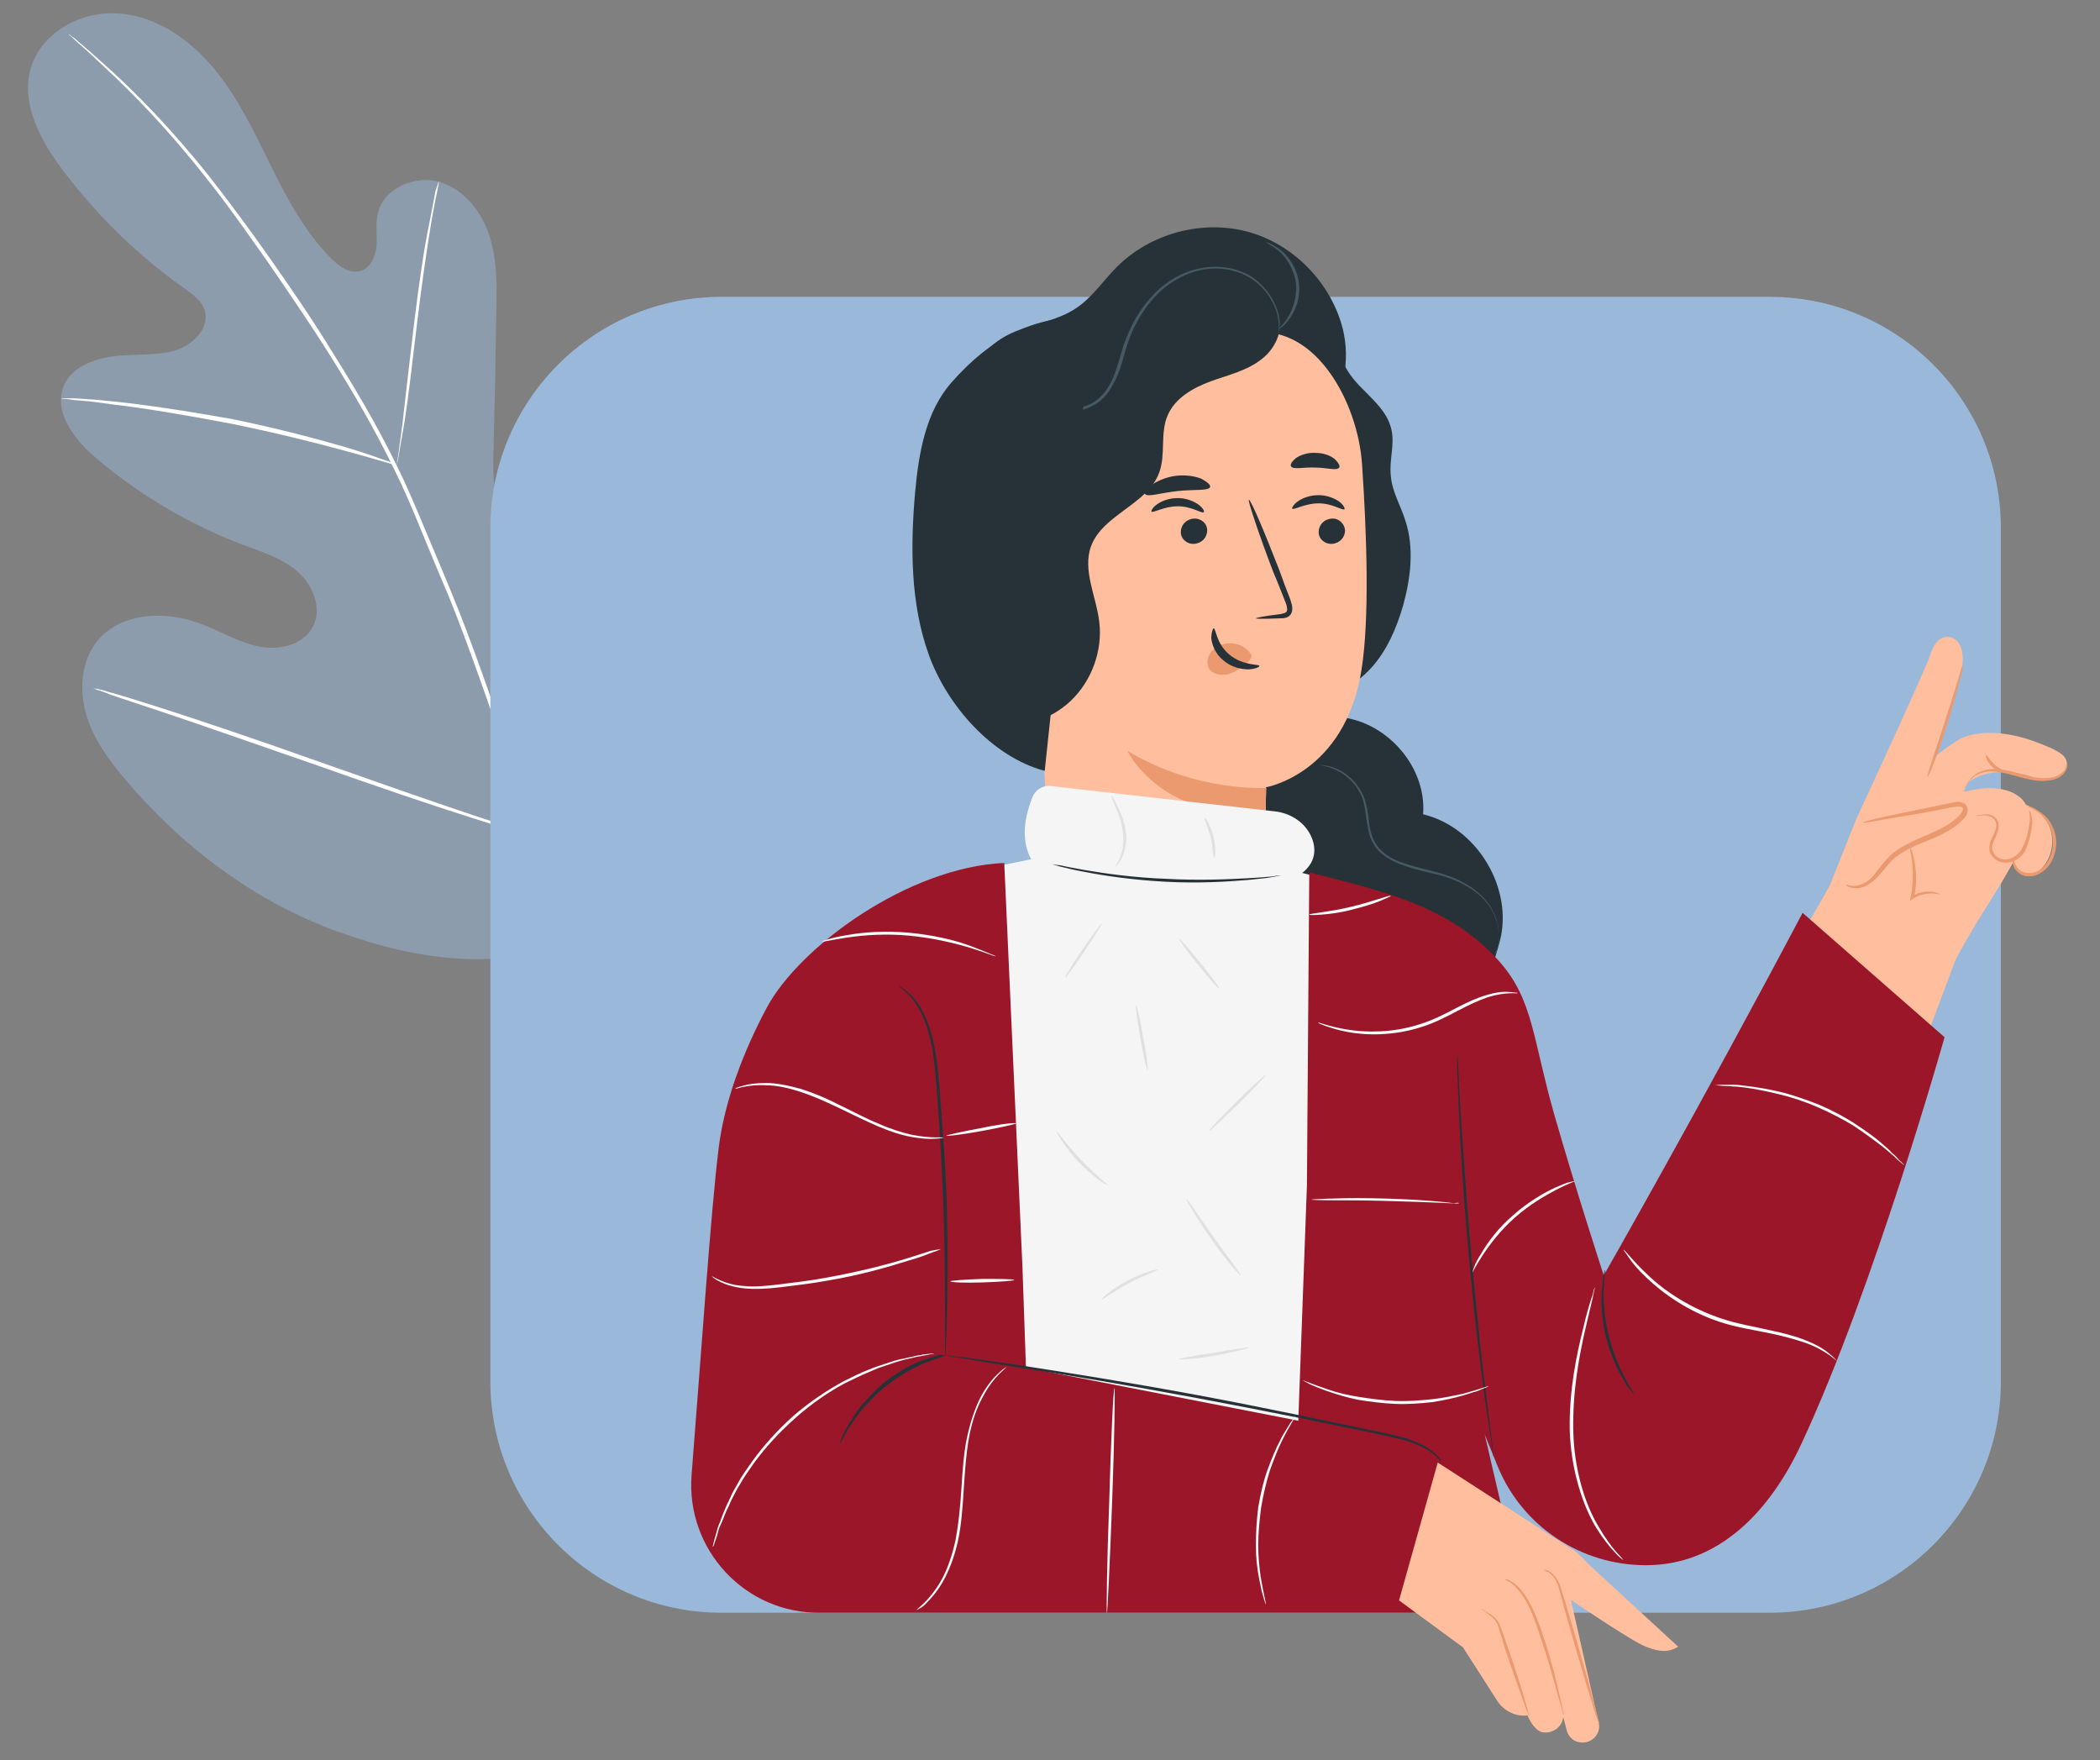 <?xml version="1.0" encoding="utf-8"?>
<!-- Generator: Adobe Illustrator 24.1.2, SVG Export Plug-In . SVG Version: 6.00 Build 0)  -->
<svg version="1.1" id="Calque_1" xmlns="http://www.w3.org/2000/svg" xmlns:xlink="http://www.w3.org/1999/xlink" x="0px" y="0px"
	 viewBox="0 0 358 300" style="enable-background:new 0 0 358 300;" xml:space="preserve">
<rect x="0" y="0" width="358" height="300" fill="#808080" stroke="none"/>
<style type="text/css">
	.st0{opacity:0.5;}
	.st1{fill:#9AB8D9;}
	.st2{fill:#FFFFFF;}
	.st3{fill:#E0E0E0;}
	.st4{fill:#263238;}
	.st5{fill:#FFBE9D;}
	.st6{fill:#EB996E;}
	.st7{fill:#455A64;}
	.st8{fill:#F5F5F5;}
	.st9{fill:none;stroke:#4E585D;stroke-miterlimit:10;}
	.st10{fill:#9B1629;}
	.st11{fill:#FAFAFA;}
</style>
<g>
	<g class="st0">
		<g>
			<g>
				<g>
					<g>
						<g>
							<g>
								<g>
									<g>
										<path class="st1" d="M99.1,160.5c23.3-15.6,29-45,28.5-71.6c-0.1-4.4,0.5-9.1-1.6-13c-2.1-3.9-7-6.7-11.1-4.8
											c-3.4,1.5-4.9,5.3-6.8,8.4c-2.5,4.2-6.3,7.6-10.7,9.8c-2.9,1.4-6.4,2.3-9.2,0.7c-3.8-2.2-4.2-7.5-4.1-11.9
											c0.2-8.2,0.4-16.4,0.5-24.6c0.1-4.4,0.2-8.9-1.1-13.1c-1.3-4.2-4.3-8.1-8.6-9.4c-4.2-1.2-9.5,1.1-10.5,5.4
											c-0.4,1.8-0.1,3.7-0.2,5.5c-0.2,1.8-1,3.8-2.8,4.3c-1.8,0.5-3.6-0.8-4.9-2.1c-4.5-4.5-7.6-10.3-10.4-16
											c-2.8-5.7-5.6-11.6-9.7-16.5c-4.1-4.9-9.8-8.9-16.2-9.3c-6.4-0.5-13.3,3.3-15,9.5C3.5,17.9,7.1,24.3,11,29.4
											c5.8,7.6,12.7,14.3,20.5,19.8c1.4,1,2.9,2.1,3.4,3.7c0.9,3-1.9,5.8-4.9,6.8c-3.3,1-7,0.6-10.4,1c-3.5,0.4-7.3,1.8-8.7,5
											C9,70.2,12.7,75,16.4,78.1c7.4,6.3,15.9,11.3,25.1,14.8c3.3,1.2,6.7,2.3,9.3,4.6c2.6,2.3,4.2,6.3,2.5,9.4
											c-1.7,3.1-5.8,4-9.2,3.3c-3.4-0.7-6.5-2.6-9.7-3.8c-6.1-2.4-14-2.1-18,3.1c-2.6,3.4-2.9,8.2-1.7,12.3
											c1.2,4.1,3.8,7.7,6.6,11c9.7,11.5,22.1,20.9,36.3,26C71.7,163.9,84.8,165.4,99.1,160.5"/>
									</g>
								</g>
							</g>
						</g>
					</g>
				</g>
			</g>
		</g>
	</g>
	<g>
		<g>
			<g>
				<g>
					<g>
						<g>
							<g>
								<g>
									<g>
										<g>
											<path class="st2" d="M97.2,161.1c-3.8-13.5-14-45.1-20.2-60c-1.5-3.7-3.1-7.4-4.6-11c-1.5-3.6-3-7.2-4.7-10.6
												c-3.3-6.8-7.1-13.2-10.8-19.1C53.3,54.5,49.5,49,46,44c-3.6-5.1-7-9.7-10.3-13.9c-6.6-8.3-12.6-14.3-17-18.3
												c-2.2-2-3.9-3.5-5.1-4.5c-0.6-0.5-1-0.9-1.4-1.1c-0.3-0.3-0.5-0.4-0.5-0.4s0.1,0.2,0.4,0.4c0.3,0.3,0.8,0.7,1.3,1.2
												c1.2,1,2.9,2.6,5,4.6c4.3,4,10.3,10.1,16.8,18.4c3.3,4.1,6.6,8.8,10.2,13.9c3.5,5.1,7.3,10.6,11,16.5
												c3.7,5.9,7.4,12.2,10.7,19c1.7,3.4,3.2,6.9,4.7,10.6c1.5,3.6,3,7.3,4.6,11c6.1,14.9,16.4,46.5,20.2,59.9"/>
										</g>
									</g>
								</g>
							</g>
						</g>
					</g>
				</g>
			</g>
		</g>
	</g>
	<g>
		<g>
			<g>
				<g>
					<g>
						<g>
							<g>
								<g>
									<g>
										<g>
											<path class="st2" d="M67.6,79.4c0,0,0.2-0.7,0.4-1.9c0.2-1.2,0.5-3,0.9-5.2c0.7-4.4,1.4-10.5,2.2-17.2
												c0.8-6.7,1.7-12.8,2.4-17.1c0.4-2.2,0.7-3.9,1-5.2c0.2-1.2,0.4-1.9,0.3-1.9c0,0-0.2,0.6-0.6,1.8C74,34,73.6,35.8,73.2,38
												c-0.9,4.3-1.8,10.4-2.6,17.1c-0.8,6.7-1.5,12.7-2,17.2c-0.3,2.1-0.5,3.9-0.7,5.2C67.7,78.7,67.6,79.4,67.6,79.4z"/>
										</g>
									</g>
								</g>
							</g>
						</g>
					</g>
				</g>
			</g>
		</g>
	</g>
	<g>
		<g>
			<g>
				<g>
					<g>
						<g>
							<g>
								<g>
									<g>
										<g>
											<path class="st2" d="M10.4,67.9c0,0,0.2,0.1,0.6,0.1c0.5,0,1,0.1,1.7,0.2c1.5,0.1,3.6,0.3,6.2,0.7
												c5.3,0.6,12.5,1.8,20.4,3.3c7.9,1.6,15,3.4,20.1,4.8c2.6,0.7,4.6,1.3,6,1.7c0.6,0.2,1.2,0.3,1.6,0.5
												c0.4,0.1,0.6,0.1,0.6,0.1c0,0-0.2-0.1-0.5-0.3c-0.4-0.2-1-0.4-1.6-0.6c-1.4-0.5-3.4-1.2-6-2c-5.1-1.5-12.2-3.4-20.1-5
												C31.5,70,24.2,68.9,19,68.4c-2.6-0.3-4.8-0.4-6.3-0.5c-0.7,0-1.2,0-1.7,0C10.6,67.9,10.4,67.9,10.4,67.9z"/>
										</g>
									</g>
								</g>
							</g>
						</g>
					</g>
				</g>
			</g>
		</g>
	</g>
	<g>
		<g>
			<g>
				<g>
					<g>
						<g>
							<g>
								<g>
									<g>
										<g>
											<path class="st3" d="M91.7,142.7c0,0,0.2-0.2,0.4-0.7c0.3-0.5,0.6-1.2,1-2c0.9-1.8,2.1-4.4,3.5-7.6
												c2.9-6.5,6.5-15.5,10.5-25.5c3.9-10,7.5-19.1,10.3-25.6c1.4-3.2,2.5-5.8,3.3-7.7c0.4-0.9,0.7-1.5,0.9-2.1
												c0.2-0.5,0.3-0.7,0.3-0.7c0,0-0.2,0.2-0.4,0.7c-0.3,0.5-0.6,1.2-1,2c-0.9,1.8-2,4.4-3.5,7.6c-2.9,6.5-6.5,15.5-10.5,25.5
												c-3.9,10-7.5,19.1-10.3,25.6c-1.4,3.2-2.5,5.8-3.3,7.7c-0.4,0.9-0.7,1.5-0.9,2.1C91.8,142.5,91.7,142.7,91.7,142.7z"/>
										</g>
									</g>
								</g>
							</g>
						</g>
					</g>
				</g>
			</g>
		</g>
	</g>
	<g>
		<g>
			<g>
				<g>
					<g>
						<g>
							<g>
								<g>
									<g>
										<g>
											<path class="st2" d="M15.8,117.3c0,0,0.3,0.1,0.8,0.3c0.6,0.2,1.3,0.4,2.2,0.8c2,0.7,4.8,1.6,8.1,2.7
												c6.9,2.3,16.3,5.6,26.7,9.2c10.4,3.7,19.9,6.9,26.8,9.1c3.5,1.1,6.3,2,8.2,2.5c0.9,0.3,1.7,0.5,2.2,0.6
												c0.5,0.1,0.8,0.2,0.8,0.2c0,0-0.3-0.1-0.8-0.3c-0.6-0.2-1.3-0.4-2.2-0.8c-2-0.7-4.8-1.6-8.1-2.7
												c-6.9-2.3-16.3-5.6-26.8-9.3c-10.4-3.7-19.9-6.9-26.8-9.1c-3.5-1.1-6.3-2-8.2-2.5c-0.9-0.3-1.7-0.5-2.2-0.6
												C16,117.4,15.8,117.3,15.8,117.3z"/>
										</g>
									</g>
								</g>
							</g>
						</g>
					</g>
				</g>
			</g>
		</g>
	</g>
</g>
<g>
	<g>
		<path class="st1" d="M301.7,50.6H123c-21.7,0-39.4,17.6-39.4,39.4v145.5c0,21.7,17.6,39.4,39.4,39.4h178.7
			c21.7,0,39.4-17.6,39.4-39.4V90C341.1,68.2,323.4,50.6,301.7,50.6z"/>
	</g>
</g>
<g>
	<g>
		<g>
			<g>
				<path class="st4" d="M228.7,57.3c-1.1,2.9,0.8,6.1,3,8.4c2.2,2.3,4.8,4.4,5.5,7.5c0.6,2.6-0.4,5.2-0.1,7.9
					c0.2,2.7,1.7,5.1,2.5,7.7c1.5,4.6,0.9,9.7-0.4,14.4c-1.1,3.8-2.7,7.6-5.4,10.6c-2.7,3-6.5,5.1-10.5,5c-1.1,0-2.4-0.3-3.1-1.1
					c-0.6-0.7-0.8-1.8-0.9-2.7c-2.3-20.1-2.3-40.5,0-60.6"/>
			</g>
		</g>
		<g>
			<g>
				<path class="st4" d="M226.6,122.2c8.7-0.4,16.7,7.9,16,16.6c8.8,2.1,15,11.8,13.3,20.7c-0.6,2.9-1.9,5.7-2.1,8.7
					c-0.2,3.3,1,6.4,1.6,9.6c1.1,5.8,0.5,11.9-1.7,17.4c-1.4,3.3-3.9,6.7-7.5,6.8c-2.4,0.1-4.7-1.5-6-3.5c-1.4-2-2-4.4-2.4-6.8
					c-1.6-7.8-2-15.8-4.2-23.5c-2.1-7.7-6.3-15.2-13.2-19.1c-3.8-2.2-8.4-3.2-11.5-6.4c-3.2-3.3-3.9-8.6-2.3-12.9
					c1.7-4.3,5.5-7.6,9.8-9.2"/>
			</g>
		</g>
		<g>
			<g>
				<g>
					<g>
						<path class="st4" d="M166.3,64.5c-0.1-3.7,3.3-6.6,6.8-8c3.5-1.4,7.3-1.9,10.4-4c2.7-1.8,4.6-4.7,6.9-7
							c5.7-5.7,14.5-8.1,22.3-6c7.8,2.1,14.2,8.7,16.2,16.5c1.3,5.3,0.4,11.6-3.8,15.1c-4.8,4.1-12,3.2-18.2,1.9
							c-6.2-1.3-13.2-2.5-18.4,1.1c-3.1,2.2-4.9,5.8-6.8,9.1c-1.9,3.3-4.3,6.7-7.9,7.9c-3.6,1.2-8.5-0.9-8.7-4.7"/>
					</g>
				</g>
			</g>
			<g>
				<g>
					<g>
						<g>
							<g>
								<g>
									<g>
										<g>
											<g>
												<g>
													<g>
														<g>
															<g>
																<g>
																	<g>
																		<g>
																			<path class="st5" d="M181,65.2c-3.2,0.3-5.6,3.1-5.6,6.3l0,0l3.7,84c0.2,9.9,14.7,15.5,25.3,15.2l0,0
																				c10.7-0.2,11.1-5.5,11.2-14.9c0.2-15.8,0.2-21.7,0.2-21.6c0,0,13.5-2.3,16.3-20c1.4-8.8,0.9-23.2,0.1-35
																				c-0.7-10.6-7.8-23.6-18.3-22.5L181,65.2z"/>
																		</g>
																	</g>
																</g>
															</g>
														</g>
													</g>
												</g>
											</g>
										</g>
										<g>
											<g>
												<g>
													<g>
														<g>
															<g>
																<g>
																	<g>
																		<g>
																			<g>
																				<path class="st4" d="M229.3,90.4c0,1.2-0.9,2.2-2.2,2.3c-1.2,0.1-2.3-0.8-2.3-2c0-1.2,0.9-2.2,2.2-2.3
																					C228.2,88.3,229.2,89.2,229.3,90.4z"/>
																			</g>
																		</g>
																	</g>
																</g>
															</g>
														</g>
													</g>
												</g>
											</g>
											<g>
												<g>
													<g>
														<g>
															<g>
																<g>
																	<g>
																		<g>
																			<g>
																				<g>
																					<path class="st4" d="M229.2,86.8c-0.3,0.3-2-1-4.4-1c-2.4,0-4.2,1.2-4.5,0.9c-0.1-0.1,0.2-0.7,0.9-1.2
																						c0.8-0.6,2.1-1.1,3.6-1.1c1.5,0,2.8,0.6,3.5,1.1C229.1,86.1,229.3,86.7,229.2,86.8z"/>
																				</g>
																			</g>
																		</g>
																	</g>
																</g>
															</g>
														</g>
													</g>
												</g>
											</g>
										</g>
										<g>
											<g>
												<g>
													<g>
														<g>
															<g>
																<g>
																	<g>
																		<g>
																			<g>
																				<path class="st4" d="M205.8,90.4c0,1.2-0.9,2.2-2.2,2.3c-1.2,0.1-2.3-0.8-2.3-2c0-1.2,0.9-2.2,2.2-2.3
																					C204.7,88.3,205.8,89.2,205.8,90.4z"/>
																			</g>
																		</g>
																	</g>
																</g>
															</g>
														</g>
													</g>
												</g>
											</g>
											<g>
												<g>
													<g>
														<g>
															<g>
																<g>
																	<g>
																		<g>
																			<g>
																				<g>
																					<path class="st4" d="M205.2,87.3c-0.3,0.3-2-1-4.4-1c-2.4,0-4.2,1.2-4.5,0.9c-0.1-0.1,0.2-0.7,0.9-1.2
																						c0.8-0.6,2.1-1.1,3.6-1.1c1.5,0,2.8,0.6,3.5,1.1C205.1,86.6,205.4,87.2,205.2,87.3z"/>
																				</g>
																			</g>
																		</g>
																	</g>
																</g>
															</g>
														</g>
													</g>
												</g>
											</g>
										</g>
										<g>
											<g>
												<g>
													<g>
														<g>
															<g>
																<g>
																	<g>
																		<g>
																			<g>
																				<path class="st4" d="M214.1,105.4c0-0.1,1.5-0.4,4-0.7c0.6-0.1,1.2-0.2,1.3-0.6c0.1-0.5-0.1-1.1-0.4-1.8
																					c-0.6-1.5-1.2-3.1-1.9-4.7c-2.6-6.8-4.4-12.3-4.2-12.4c0.3-0.1,2.6,5.3,5.2,12c0.6,1.7,1.2,3.3,1.8,4.8
																					c0.2,0.7,0.6,1.5,0.3,2.4c-0.2,0.5-0.6,0.8-1,0.9c-0.4,0.1-0.7,0.1-1.1,0.1
																					C215.7,105.5,214.1,105.5,214.1,105.4z"/>
																			</g>
																		</g>
																	</g>
																</g>
															</g>
														</g>
													</g>
												</g>
											</g>
										</g>
										<g>
											<g>
												<g>
													<g>
														<g>
															<g>
																<g>
																	<g>
																		<g>
																			<path class="st6" d="M215.9,134.3c0,0-11.9,0.8-23.7-6.3c0,0,5.8,12.1,23.5,10.4L215.9,134.3z"/>
																		</g>
																	</g>
																</g>
															</g>
														</g>
													</g>
												</g>
											</g>
										</g>
										<g>
											<g>
												<g>
													<g>
														<g>
															<g>
																<g>
																	<g>
																		<g>
																			<path class="st6" d="M213.1,111.3c-0.9-1.2-2.4-1.8-3.9-1.6c-1.1,0.1-2.1,0.6-2.8,1.5c-0.6,0.9-0.8,2.1-0.2,2.9
																				c0.7,0.9,2,1.1,3.2,0.8c1.2-0.3,2.2-1.1,3.1-1.9c0.3-0.2,0.5-0.4,0.7-0.7c0.2-0.3,0.2-0.7,0-0.9"/>
																		</g>
																	</g>
																</g>
															</g>
														</g>
													</g>
												</g>
											</g>
										</g>
										<g>
											<g>
												<g>
													<g>
														<g>
															<g>
																<g>
																	<g>
																		<g>
																			<g>
																				<path class="st4" d="M206.9,107.1c0.4,0,0.4,2.6,2.7,4.5c2.3,1.9,5.1,1.6,5.1,1.9c0,0.2-0.6,0.5-1.8,0.6
																					c-1.2,0-2.9-0.3-4.3-1.5c-1.4-1.1-2-2.7-2.1-3.8C206.5,107.7,206.8,107.1,206.9,107.1z"/>
																			</g>
																		</g>
																	</g>
																</g>
															</g>
														</g>
													</g>
												</g>
											</g>
										</g>
									</g>
								</g>
							</g>
							<g>
								<g>
									<g>
										<g>
											<g>
												<g>
													<g>
														<g>
															<g>
																<path class="st4" d="M206.3,83c-0.2,0.7-2.7,0.4-5.5,0.7c-2.9,0.3-5.2,1.1-5.6,0.5c-0.2-0.3,0.2-0.9,1.2-1.6
																	c0.9-0.6,2.4-1.3,4.1-1.5c1.7-0.2,3.3,0.1,4.3,0.5C205.9,82.2,206.4,82.7,206.3,83z"/>
															</g>
														</g>
													</g>
												</g>
											</g>
										</g>
									</g>
								</g>
							</g>
							<g>
								<g>
									<g>
										<g>
											<g>
												<g>
													<g>
														<g>
															<g>
																<path class="st4" d="M228.3,79.7c-0.4,0.6-2.1,0-4.1,0c-2-0.1-3.7,0.4-4.1-0.2c-0.2-0.3,0.1-0.8,0.8-1.4
																	c0.7-0.5,2-1,3.4-0.9c1.4,0,2.6,0.5,3.3,1.1C228.2,78.9,228.5,79.5,228.3,79.7z"/>
															</g>
														</g>
													</g>
												</g>
											</g>
										</g>
									</g>
								</g>
							</g>
						</g>
					</g>
				</g>
			</g>
			<g>
				<g>
					<g>
						<path class="st4" d="M168.7,123.4c4.9,1,10.2-0.5,13.8-3.9c3.6-3.4,5.5-8.6,4.9-13.5c-0.5-4.3-2.9-8.8-1.4-12.9
							c2-5.4,9.6-7.1,11.6-12.5c1.2-3.2,0.1-6.8,1.5-9.9c1.3-2.9,4.3-4.6,7.3-5.7c3-1.1,6.2-1.8,8.7-3.8c2.5-1.9,4.1-5.6,2.4-8.3
							c-13.2,1.6-26.2,4.7-38.6,9.4c-2.9,1.1-5.9,2.4-7.6,4.9c-1.8,2.7-1.7,6.2-1.6,9.5C170.3,92.7,167.9,107.5,168.7,123.4"/>
					</g>
				</g>
			</g>
		</g>
		<g>
			<g>
				<g>
					<path class="st7" d="M164.4,118.4c0,0-0.1,0-0.3-0.1c-0.2-0.1-0.5-0.2-0.8-0.4c-0.7-0.4-1.6-1.2-2.2-2.6
						c-0.6-1.4-1-3.3-0.6-5.4c0.4-2.1,1.6-4.3,3.2-6.4c1.6-2.2,3.5-4.3,4.9-7.1c0.7-1.4,1.2-2.9,1.2-4.6c0-1.6-0.5-3.3-1-4.9
						c-0.6-1.7-1.1-3.4-1-5.3c0.1-1.9,0.6-3.8,1.6-5.5c1-1.7,2.4-3.2,4.1-4.2c1.7-1.1,3.8-1.5,5.8-1.7c2-0.2,4-0.3,5.8-1
						c1.8-0.6,3.2-2,4.1-3.7c0.9-1.6,1.4-3.5,1.9-5.2c0.5-1.8,1.2-3.5,2-5.1c1.6-3.1,3.9-5.8,6.6-7.5c2.7-1.7,5.7-2.4,8.4-2.2
						c2.7,0.2,5,1.2,6.6,2.7c1.6,1.5,2.5,3.1,3,4.5c0.5,1.4,0.5,2.6,0.4,3.4c-0.1,0.8-0.2,1.2-0.2,1.2c0,0,0.1-0.4,0.1-1.2
						c0-0.8,0-1.9-0.5-3.3c-0.5-1.4-1.4-3-3-4.4c-1.5-1.4-3.8-2.4-6.4-2.6c-2.6-0.2-5.5,0.5-8.1,2.2c-2.6,1.6-4.8,4.2-6.4,7.3
						c-0.8,1.5-1.4,3.2-1.9,5c-0.5,1.8-1,3.6-2,5.3c-0.5,0.9-1,1.7-1.8,2.4c-0.7,0.7-1.6,1.2-2.6,1.6c-1.9,0.7-4,0.8-6,1.1
						c-2,0.2-4,0.6-5.6,1.6c-1.7,1-3,2.4-4,4c-1,1.6-1.5,3.4-1.6,5.2c-0.1,1.8,0.4,3.5,1,5.2c0.5,1.7,1.1,3.4,1,5.1
						c0,1.7-0.6,3.3-1.2,4.7c-1.4,2.9-3.4,5-4.9,7.2c-1.6,2.1-2.8,4.2-3.2,6.3c-0.4,2-0.1,3.9,0.5,5.2c0.6,1.3,1.4,2.2,2.1,2.6
						C164,118.3,164.5,118.4,164.4,118.4z"/>
				</g>
			</g>
		</g>
		<g>
			<g>
				<g>
					<path class="st7" d="M215.8,41.3c0,0,0.3,0,0.7,0.2c0.4,0.2,1,0.5,1.7,1c1.3,1,2.8,2.9,3.2,5.5c0.4,2.6-0.5,4.9-1.5,6.2
						c-0.5,0.7-0.9,1.2-1.3,1.5c-0.4,0.3-0.6,0.4-0.6,0.4c-0.1-0.1,0.8-0.7,1.6-2.1c0.8-1.3,1.6-3.5,1.3-5.9
						c-0.4-2.4-1.7-4.3-2.9-5.3C216.8,41.8,215.8,41.4,215.8,41.3z"/>
				</g>
			</g>
		</g>
		<g>
			<g>
				<g>
					<path class="st7" d="M255,162.7c-0.1,0,0.3-0.6,0.5-1.9c0.2-1.2,0.1-3.1-0.9-5.1c-0.9-2-2.9-3.9-5.6-5.2
						c-1.3-0.6-2.8-1.2-4.3-1.5c-1.6-0.4-3.2-0.7-4.9-1.3c-1.6-0.5-3.3-1.3-4.5-2.4c-1.3-1.2-1.9-2.8-2.1-4.2
						c-0.3-1.5-0.4-2.9-0.7-4.2c-0.3-1.3-0.9-2.3-1.6-3.2c-1.4-1.7-3.1-2.5-4.3-2.9c-1.2-0.4-1.9-0.4-1.9-0.4c0,0,0.2,0,0.5,0
						c0.3,0,0.8,0.1,1.4,0.2c1.2,0.3,3,1.1,4.5,2.9c0.7,0.9,1.4,2,1.7,3.3c0.4,1.3,0.5,2.7,0.7,4.2c0.3,1.4,0.8,2.9,2,4
						c1.1,1.1,2.7,1.8,4.3,2.3c1.6,0.5,3.3,0.9,4.8,1.3c1.6,0.4,3.1,0.9,4.4,1.6c2.7,1.3,4.8,3.4,5.7,5.5c1,2.1,1,4,0.7,5.3
						c-0.1,0.6-0.3,1.1-0.5,1.4C255.1,162.6,255,162.7,255,162.7z"/>
				</g>
			</g>
		</g>
	</g>
	<g>
		<g>
			<path class="st4" d="M178.1,131.4c-9-2.4-16.7-11.2-19.8-19.9c-3.1-8.7-3.1-18.3-2.3-27.5c0.6-6.7,1.8-13.8,6.2-18.8
				c6.7-7.6,14-11.5,24.1-11.2"/>
		</g>
	</g>
</g>
<g>
	<g>
		<g>
			<path class="st8" d="M230.4,150.9l-8.4-2.1c2-1.6,2.5-3.6,1.7-5.8c-1-2.7-3.6-4.4-6.4-4.7l-38.1-4.3c-1.4-0.2-2.7,0.6-3.2,1.9
				c-1.7,4.3-1.7,7.8-0.2,10.6l-0.2,0l-7.3,1.5l-12.4,109.7l81.5-3.8L230.4,150.9z"/>
		</g>
	</g>
	<g>
		<g>
			<g>
				<g>
					<path class="st4" d="M218.4,149.2c0,0-0.5,0.1-1.5,0.3c-1,0.2-2.4,0.3-4.2,0.5c-3.6,0.3-8.5,0.6-14,0.3
						c-5.5-0.3-10.4-1-13.9-1.7c-1.8-0.3-3.2-0.7-4.1-0.9c-1-0.3-1.5-0.4-1.5-0.4c0,0,0.6,0.1,1.5,0.2c1,0.2,2.4,0.5,4.2,0.8
						c3.5,0.6,8.4,1.3,13.9,1.5c5.4,0.3,10.4,0.1,13.9-0.1c1.8-0.1,3.2-0.2,4.2-0.3C217.9,149.2,218.4,149.2,218.4,149.2z"/>
				</g>
			</g>
		</g>
		<g>
			<g>
				<g>
					<path class="st3" d="M181.6,166.6c-0.1-0.1,1.2-2.2,2.9-4.7c1.7-2.5,3.2-4.5,3.3-4.5c0.1,0.1-1.2,2.2-2.9,4.7
						C183.2,164.7,181.7,166.7,181.6,166.6z"/>
				</g>
			</g>
		</g>
		<g>
			<g>
				<g>
					<path class="st3" d="M207.8,168.5c-0.1,0.1-1.7-1.7-3.6-4.1c-1.9-2.3-3.3-4.3-3.2-4.4c0.1-0.1,1.7,1.7,3.6,4.1
						C206.5,166.4,208,168.4,207.8,168.5z"/>
				</g>
			</g>
		</g>
		<g>
			<g>
				<g>
					<path class="st3" d="M195.6,182.4c-0.1,0-0.7-2.4-1.2-5.5c-0.5-3-0.9-5.5-0.7-5.5c0.1,0,0.7,2.4,1.2,5.5
						C195.5,179.9,195.8,182.4,195.6,182.4z"/>
				</g>
			</g>
		</g>
		<g>
			<g>
				<g>
					<path class="st3" d="M215.7,183.3c0.1,0.1-2,2.3-4.6,4.9c-2.7,2.6-4.9,4.7-5,4.6c-0.1-0.1,2-2.3,4.6-4.9
						C213.4,185.2,215.6,183.2,215.7,183.3z"/>
				</g>
			</g>
		</g>
		<g>
			<g>
				<g>
					<path class="st3" d="M188.8,202c-0.1,0.1-2.5-1.4-5-4c-2.4-2.6-3.8-5.1-3.7-5.2c0.1-0.1,1.7,2.3,4.1,4.8
						C186.6,200.2,188.9,201.9,188.8,202z"/>
				</g>
			</g>
		</g>
		<g>
			<g>
				<g>
					<path class="st3" d="M197.4,216.4c0,0.2-2.3,0.9-4.9,2.3c-2.6,1.4-4.6,2.9-4.7,2.8c-0.1-0.1,1.7-1.8,4.4-3.2
						C195,216.8,197.4,216.3,197.4,216.4z"/>
				</g>
			</g>
		</g>
		<g>
			<g>
				<g>
					<path class="st3" d="M211.5,217.4c-0.1,0-0.7-0.6-1.6-1.7c-0.9-1.1-2.2-2.7-3.4-4.5c-1.3-1.8-2.4-3.5-3.1-4.7
						c-0.7-1.2-1.2-2-1.1-2.1c0.1,0,0.6,0.7,1.4,1.9c0.9,1.3,2,2.9,3.2,4.6c1.2,1.7,2.3,3.2,3.3,4.5
						C211,216.6,211.6,217.3,211.5,217.4z"/>
				</g>
			</g>
		</g>
		<g>
			<g>
				<g>
					<path class="st3" d="M212.9,229.7c0,0.1-2.6,0.8-6,1.4c-3.4,0.6-6.1,0.7-6.1,0.6c0-0.1,2.7-0.6,6.1-1.1
						C210.2,230,212.9,229.6,212.9,229.7z"/>
				</g>
			</g>
		</g>
		<g>
			<g>
				<g>
					<path class="st3" d="M190.2,147.7c-0.1-0.1,0.4-0.6,0.8-1.7c0.4-1,0.7-2.6,0.4-4.3c-0.2-1.7-0.8-3.2-1.3-4.3
						c-0.4-1.1-0.7-1.7-0.7-1.8c0.1,0,0.5,0.6,1,1.6c0.5,1,1.2,2.5,1.5,4.3c0.3,1.8-0.1,3.5-0.6,4.6
						C190.8,147.2,190.2,147.7,190.2,147.7z"/>
				</g>
			</g>
		</g>
		<g>
			<g>
				<g>
					<path class="st3" d="M205.4,139.4c0.1-0.1,1,1.3,1.5,3.3c0.5,2,0.2,3.6,0.1,3.6c-0.2,0-0.2-1.6-0.6-3.5
						C205.9,140.9,205.2,139.5,205.4,139.4z"/>
				</g>
			</g>
		</g>
	</g>
</g>
<g>
	<g>
		<g>
			<g>
				<g>
					<g>
						<g>
							<g>
								<path class="st5" d="M274,217.6l37.9-66.6l4.6-11.5c0,0,11.8-25.4,12.6-28c1-3,2.6-3.2,3.7-2.8c1.7,0.7,2.2,3.2,1.5,5.8
									c-0.3,0.9-4.8,14.8-4.8,14.8s1-1,3.9-2.9c2.9-2,8.2-1.9,13.2-0.1c4.9,1.8,6.2,2.7,5.6,4.6c-0.2,0.8-0.9,1.3-1.6,1.6
									c-1.2,0.5-2.5,0.5-3.7,0.1c-7.9-2.7-11.5,0.9-11.5,0.9l-0.6,1.5c0,0,6-1.9,9.4,0.8c0.6,0.4,0.9,0.9,1.2,1.4
									c2.1,0.7,3.8,2.5,4.3,4.7c0.5,2.3-0.2,4.8-1.9,6.4c-0.8,0.8-2,1.3-3,0.8c-0.5-0.3-0.8-0.8-1.1-1.3c-0.2-0.3-0.3-0.5-0.5-0.8
									l-2.3,4c0,0-5.6,8.7-7.6,12.8l-26.1,69.5c-3.6,9.6-14.4,14.4-24,10.7h0C272.8,239.7,268.5,227.3,274,217.6z"/>
							</g>
						</g>
					</g>
				</g>
			</g>
		</g>
		<g>
			<g>
				<g>
					<g>
						<g>
							<g>
								<g>
									<path class="st5" d="M314.5,150.8c1.3,0.9,3.2,0.3,4.4-0.8c1.2-1,2-2.5,3.2-3.6c3.4-3.4,9-3.7,12.2-7.2
										c0.4-0.5,0.8-1.2,0.5-1.8c-0.4-0.5-1.1-0.4-1.7-0.3c-5.2,1-10.3,2-15.5,3.1"/>
								</g>
							</g>
						</g>
					</g>
				</g>
			</g>
			<g>
				<g>
					<g>
						<g>
							<g>
								<g>
									<g>
										<path class="st6" d="M317.6,140.2c0-0.1,0.6-0.2,1.6-0.5c1.1-0.3,2.6-0.6,4.5-1c2-0.4,4.3-0.9,6.8-1.4
											c0.6-0.1,1.3-0.3,2-0.4c0.6-0.1,1.4-0.5,2.4,0.1c0.5,0.3,0.6,1,0.5,1.4c-0.1,0.5-0.3,0.8-0.6,1.1
											c-0.5,0.6-1.1,1.1-1.7,1.5c-2.6,1.8-5.4,2.5-7.7,3.7c-1.1,0.6-2.1,1.2-2.9,2c-0.8,0.8-1.4,1.7-2.1,2.4
											c-1.3,1.6-2.9,2.4-4.1,2.3c-1.2,0-1.7-0.6-1.6-0.6c0-0.1,0.6,0.3,1.6,0.2c1.1-0.1,2.5-0.8,3.6-2.4
											c0.6-0.7,1.2-1.7,2.1-2.5c0.8-0.9,1.9-1.6,3.1-2.2c2.3-1.3,5.1-2,7.5-3.7c0.6-0.4,1.1-0.9,1.6-1.4
											c0.4-0.5,0.6-1.1,0.3-1.2c-0.3-0.2-1-0.1-1.7,0c-0.7,0.1-1.3,0.3-2,0.4c-2.5,0.5-4.8,0.9-6.8,1.2
											c-1.9,0.3-3.5,0.6-4.6,0.8C318.2,140.2,317.6,140.3,317.6,140.2z"/>
									</g>
								</g>
							</g>
						</g>
					</g>
				</g>
			</g>
		</g>
		<g>
			<g>
				<g>
					<g>
						<g>
							<g>
								<g>
									<path class="st6" d="M334.6,134.9c0.1,0.1,0.3-1.2,1.8-2.4c0.7-0.6,1.8-1,3-1c1.2,0,2.6,0.3,4,0.7c1.4,0.4,2.8,0.8,4.1,0.9
										c1.3,0.1,2.5-0.1,3.4-0.5c0.9-0.5,1.4-1.3,1.5-1.8c0.1-0.6,0-0.9,0-0.9c-0.1,0-0.1,0.3-0.2,0.8c-0.1,0.5-0.6,1.1-1.4,1.5
										c-0.8,0.4-2,0.5-3.2,0.4c-1.2-0.1-2.5-0.5-3.9-0.9c-1.4-0.4-2.8-0.7-4.1-0.6c-1.3,0.1-2.5,0.5-3.2,1.2
										c-0.8,0.7-1.2,1.4-1.3,1.9C334.6,134.6,334.6,134.9,334.6,134.9z"/>
								</g>
							</g>
						</g>
					</g>
				</g>
			</g>
		</g>
		<g>
			<g>
				<g>
					<g>
						<g>
							<g>
								<g>
									<path class="st6" d="M334.6,113.4c-0.1,0-0.4,1-0.9,2.8c-0.6,1.9-1.3,4.2-2.1,6.7c-0.8,2.5-1.6,4.8-2.2,6.7
										c-0.6,1.7-0.9,2.8-0.8,2.8c0.1,0,0.6-1,1.2-2.7c0.7-1.7,1.5-4,2.3-6.7c0.8-2.6,1.5-5,1.9-6.8
										C334.5,114.6,334.7,113.5,334.6,113.4z"/>
								</g>
							</g>
						</g>
					</g>
				</g>
			</g>
		</g>
		<g>
			<g>
				<g>
					<g>
						<g>
							<g>
								<g>
									<path class="st6" d="M336.8,139.1c0,0,0.3,0,0.9-0.1c0.6,0,1.5-0.1,2.2,0.6c0.3,0.3,0.5,0.8,0.4,1.4
										c-0.1,0.6-0.4,1.1-0.7,1.8c-0.3,0.6-0.6,1.4-0.4,2.3c0.2,0.8,0.9,1.5,1.8,1.8c0.9,0.3,1.8,0.1,2.5-0.2
										c0.7-0.4,1.3-0.9,1.7-1.6c0.6-1.3,0.9-2.5,1.1-3.6c0.2-1.1,0.2-1.9,0-2.5c-0.1-0.6-0.3-0.9-0.4-0.9c0,0,0.1,0.3,0.1,0.9
										c0.1,0.6,0,1.4-0.2,2.4c-0.2,1-0.5,2.2-1.2,3.4c-0.6,1.1-2.1,2-3.5,1.6c-0.7-0.2-1.2-0.8-1.4-1.4c-0.2-0.6,0-1.3,0.3-1.9
										c0.3-0.6,0.6-1.2,0.7-1.9c0.1-0.7-0.1-1.4-0.5-1.8c-0.9-0.8-1.9-0.6-2.5-0.5C337.1,138.9,336.8,139.1,336.8,139.1z"/>
								</g>
							</g>
						</g>
					</g>
				</g>
			</g>
		</g>
		<g>
			<g>
				<g>
					<g>
						<g>
							<g>
								<g>
									<path class="st6" d="M343.3,146.1c0,0-0.2,0.3-0.2,0.8c0,0.5,0.3,1.4,1.2,2c0.8,0.6,2.2,0.7,3.4,0c1.2-0.6,2.1-1.8,2.5-3.2
										c0.5-1.4,0.4-2.9,0-4.1c-0.4-1.2-1.1-2.2-1.9-2.8c-0.7-0.6-1.4-1-1.9-1.2c-0.5-0.2-0.8-0.2-0.8-0.2c0,0.1,1.1,0.4,2.5,1.6
										c0.6,0.6,1.3,1.5,1.6,2.7c0.3,1.1,0.4,2.5,0,3.8c-0.4,1.3-1.2,2.4-2.2,2.9c-1,0.6-2.2,0.5-2.9,0.1
										c-0.7-0.4-1.1-1.2-1.2-1.6C343.3,146.4,343.4,146.1,343.3,146.1z"/>
								</g>
							</g>
						</g>
					</g>
				</g>
			</g>
		</g>
		<g>
			<g>
				<g>
					<g>
						<g>
							<g>
								<g>
									<path class="st6" d="M330.7,152.4c0,0-0.5-0.3-1.3-0.4c-0.9-0.1-2.2,0-3.5,0.8l0.4,0.3c0.1-0.6,0.2-1.3,0.3-2
										c0.3-3.9-0.9-6.8-1-6.8c-0.2,0,0.8,3,0.4,6.7c-0.1,0.7-0.1,1.3-0.3,1.9l-0.1,0.7l0.5-0.4c1.1-0.7,2.3-0.9,3.2-0.9
										C330.2,152.3,330.7,152.5,330.7,152.4z"/>
								</g>
							</g>
						</g>
					</g>
				</g>
			</g>
		</g>
		<g>
			<g>
				<g>
					<g>
						<g>
							<g>
								<g>
									<path class="st6" d="M338.6,128.7c-0.2,0,0.1,1.2,1.1,2.1c1.1,0.9,2.2,1,2.2,0.8c0-0.2-1-0.5-1.9-1.3
										C339.2,129.6,338.7,128.6,338.6,128.7z"/>
								</g>
							</g>
						</g>
					</g>
				</g>
			</g>
		</g>
	</g>
</g>
<g>
	<g>
		<g>
			<path class="st9" d="M167.1,67.3"/>
		</g>
	</g>
</g>
<g>
	<g>
		<g>
			<g>
				<g>
					<g>
						<path class="st10" d="M220.2,272.9l39.6,0.4l-6.7-28.8l2.2,5.4c4.2,10.3,14.2,16.9,25.3,16.9h0c12.5,0,21.2-9.3,26.5-20.7
							c12.4-26.6,24.4-69.3,24.4-69.3l-24.2-21.2c-17.5,33.1-33.9,61.8-33.9,61.8s-4.7-14.4-8.4-27.3c-3.7-12.9-3.6-19.6-9.3-26.1
							c-8.7-9.9-21-12.3-32.5-15.3l-0.4,53.4L220.2,272.9"/>
					</g>
				</g>
			</g>
		</g>
		<g>
			<g>
				<g>
					<g>
						<path class="st10" d="M174.9,233.1l72.2,14.1l3.5,27.7l-110.7,0c-12.8,0.2-23-10.7-22-23.5c1.6-20.2,3.3-45.1,4.6-55.6
							c1-8.2,4.3-16.7,8.2-24c5.6-10.5,24.2-24,40.5-24.7l3.1,68.8"/>
					</g>
				</g>
			</g>
		</g>
	</g>
</g>
<g>
	<g>
		<g>
			<path class="st4" d="M161.1,231c0,0,0-0.2,0-0.7c0-0.5,0-1.1,0-1.9c0-1.7,0-4.1,0-7c0-5.9-0.1-14-0.6-22.9
				c-0.2-4.5-0.5-8.7-0.8-12.6c-0.3-3.9-0.6-7.4-1.5-10.2c-0.8-2.8-2.1-4.9-3.2-6c-1.1-1.2-1.9-1.6-1.9-1.7c0,0,0.9,0.4,2.1,1.5
				c1.2,1.1,2.5,3.2,3.4,6.1c0.9,2.8,1.3,6.4,1.6,10.2c0.3,3.9,0.6,8.1,0.9,12.6c0.5,9,0.5,17.1,0.4,23c-0.1,2.9-0.1,5.3-0.2,7
				c0,0.8-0.1,1.4-0.1,1.9C161.2,230.8,161.2,231,161.1,231z"/>
		</g>
	</g>
</g>
<g>
	<g>
		<g>
			<path class="st4" d="M245.7,249.1c-0.1,0.1-0.7-1-2.6-2.1c-0.9-0.5-2.2-1.1-3.7-1.5c-1.5-0.4-3.2-0.8-5.2-1.2
				c-7.7-1.6-18.4-3.8-30.2-6c-11.8-2.2-22.5-4-30.3-5.2c-3.9-0.6-7-1.1-9.2-1.5c-1.1-0.2-1.9-0.3-2.5-0.4c-0.6-0.1-0.9-0.2-0.9-0.2
				c0,0,0.3,0,0.9,0.1c0.6,0.1,1.5,0.2,2.5,0.3c2.2,0.3,5.3,0.7,9.2,1.3c7.8,1.2,18.5,2.9,30.4,5.1c11.8,2.2,22.5,4.5,30.2,6.1
				c1.9,0.4,3.7,0.8,5.2,1.2c1.5,0.5,2.8,1,3.7,1.6c1,0.6,1.6,1.2,2,1.6c0.2,0.2,0.3,0.4,0.4,0.5C245.7,249,245.7,249.1,245.7,249.1
				z"/>
		</g>
	</g>
</g>
<g>
	<g>
		<g>
			<path class="st4" d="M161.4,231c0,0.1-1.3,0.4-3.4,1.2c-1,0.4-2.2,1-3.5,1.7c-1.3,0.8-2.6,1.7-3.9,2.7c-1.3,1.1-2.4,2.3-3.4,3.4
				c-0.9,1.1-1.7,2.2-2.3,3.1c-1.2,1.9-1.7,3.2-1.8,3.1c0,0,0.1-0.3,0.3-0.9c0.2-0.6,0.6-1.4,1.2-2.4c0.6-1,1.3-2.1,2.2-3.3
				c1-1.1,2.1-2.3,3.4-3.5c1.3-1.1,2.7-2,4-2.8c1.3-0.7,2.5-1.3,3.6-1.6c1.1-0.4,1.9-0.6,2.6-0.8C161,231.1,161.4,231,161.4,231z"/>
		</g>
	</g>
</g>
<g>
	<g>
		<g>
			<path class="st4" d="M254.6,248.3c0,0-0.1-0.2-0.1-0.7c-0.1-0.5-0.2-1.2-0.3-2c-0.3-1.7-0.6-4.2-1.1-7.3
				c-0.8-6.2-1.9-14.8-2.7-24.3c-0.9-9.5-1.4-18.1-1.7-24.4c-0.1-3.1-0.2-5.6-0.3-7.4c0-0.8,0-1.5,0-2c0-0.5,0-0.7,0-0.7
				c0,0,0,0.2,0.1,0.7c0,0.5,0.1,1.2,0.1,2c0.1,1.8,0.2,4.3,0.4,7.4c0.4,6.2,1,14.8,1.8,24.3c0.9,9.5,1.8,18.1,2.6,24.3
				c0.4,3.1,0.7,5.6,0.9,7.3c0.1,0.8,0.2,1.5,0.2,2C254.6,248.1,254.6,248.3,254.6,248.3z"/>
		</g>
	</g>
</g>
<g>
	<g>
		<g>
			<path class="st4" d="M278.5,237.6c0,0-0.2-0.2-0.6-0.7c-0.4-0.4-0.8-1.1-1.3-2c-1-1.7-2.2-4.3-2.9-7.3c-0.7-3-0.8-5.8-0.6-7.9
				c0.1-1,0.2-1.8,0.3-2.4c0.1-0.6,0.2-0.9,0.2-0.8c0.1,0-0.1,1.2-0.2,3.2c-0.1,2,0.1,4.8,0.8,7.7c0.7,3,1.8,5.5,2.7,7.3
				C277.9,236.5,278.6,237.5,278.5,237.6z"/>
		</g>
	</g>
</g>
<g>
	<g>
		<g>
			<path class="st11" d="M160.9,193.9c0,0-0.1,0-0.4,0.1c-0.2,0-0.6,0.1-1.1,0.1c-0.9,0.1-2.3,0-4-0.3c-1.7-0.3-3.6-0.9-5.7-1.8
				c-2.1-0.9-4.3-2-6.6-3.1c-2.3-1.1-4.5-2.1-6.7-2.8c-2.1-0.7-4.1-1.1-5.7-1.1c-3.4-0.2-5.3,0.7-5.4,0.6c0,0,0.1-0.1,0.3-0.2
				c0.2-0.1,0.6-0.2,1-0.3c0.9-0.3,2.3-0.5,4-0.5c1.7,0,3.7,0.4,5.9,1c2.2,0.7,4.4,1.6,6.7,2.8c2.3,1.1,4.5,2.3,6.5,3.1
				c2,0.9,3.9,1.5,5.6,1.9C158.7,194.1,160.9,193.8,160.9,193.9z"/>
		</g>
	</g>
</g>
<g>
	<g>
		<g>
			<path class="st11" d="M173.2,191.5c0,0.1-2.6,0.7-5.9,1.3c-3.3,0.6-5.9,0.9-6,0.8c0-0.1,2.6-0.7,5.9-1.3
				C170.5,191.6,173.2,191.3,173.2,191.5z"/>
		</g>
	</g>
</g>
<g>
	<g>
		<g>
			<path class="st11" d="M160.4,212.9c0,0-0.5,0.3-1.5,0.6c-1,0.4-2.3,0.9-4.1,1.4c-3.5,1.1-8.3,2.5-13.8,3.4
				c-2.7,0.5-5.4,0.8-7.8,1.1c-2.4,0.3-4.6,0.4-6.4,0.2c-1.8-0.2-3.3-0.7-4.2-1.2c-0.5-0.2-0.8-0.5-1-0.6c-0.2-0.2-0.3-0.3-0.3-0.3
				c0,0,0.5,0.3,1.4,0.7c0.9,0.4,2.3,0.9,4.1,1c1.8,0.2,3.9,0,6.3-0.3c2.4-0.3,5-0.6,7.7-1.1c5.5-1,10.3-2.2,13.8-3.3
				c1.7-0.5,3.1-1,4.1-1.3C159.9,213,160.4,212.9,160.4,212.9z"/>
		</g>
	</g>
</g>
<g>
	<g>
		<g>
			<path class="st11" d="M172.9,218.2c0,0.1-2.4,0.3-5.4,0.4c-3,0.1-5.5,0-5.5-0.2c0-0.1,2.4-0.3,5.4-0.4
				C170.5,218,172.9,218,172.9,218.2z"/>
		</g>
	</g>
</g>
<g>
	<g>
		<g>
			<path class="st11" d="M121.5,263.7c0,0,0-0.2,0.1-0.5c0.1-0.4,0.2-0.9,0.4-1.5c0.1-0.3,0.2-0.7,0.3-1.1c0.1-0.4,0.3-0.8,0.5-1.3
				c0.3-0.9,0.7-1.9,1.2-3c0.3-0.5,0.5-1.1,0.8-1.7c0.3-0.6,0.7-1.2,1-1.8c0.7-1.3,1.6-2.5,2.5-3.8c1.9-2.6,4.2-5.2,7-7.7
				c2.8-2.4,5.8-4.4,8.6-5.9c1.4-0.7,2.8-1.4,4.1-1.9c0.7-0.3,1.3-0.5,1.9-0.7c0.6-0.2,1.2-0.4,1.8-0.6c1.1-0.4,2.2-0.6,3.2-0.8
				c0.5-0.1,0.9-0.2,1.3-0.3c0.4-0.1,0.8-0.1,1.1-0.2c0.6-0.1,1.1-0.1,1.5-0.2c0.4,0,0.5,0,0.5,0c0,0-0.2,0.1-0.5,0.1
				c-0.4,0.1-0.9,0.2-1.5,0.3c-0.3,0.1-0.7,0.1-1.1,0.2c-0.4,0.1-0.8,0.2-1.3,0.3c-0.9,0.2-2,0.5-3.1,0.9c-0.6,0.2-1.2,0.4-1.8,0.6
				c-0.6,0.2-1.2,0.5-1.9,0.8c-1.3,0.5-2.6,1.2-4.1,1.9c-2.8,1.5-5.7,3.5-8.4,5.9c-2.7,2.4-5.1,5-7,7.6c-0.9,1.3-1.8,2.5-2.5,3.8
				c-0.4,0.6-0.7,1.2-1,1.8c-0.3,0.6-0.6,1.1-0.8,1.7c-0.6,1.1-0.9,2.1-1.3,3c-0.2,0.4-0.4,0.8-0.5,1.2c-0.1,0.4-0.2,0.7-0.3,1.1
				c-0.2,0.6-0.4,1.1-0.5,1.5C121.6,263.6,121.5,263.7,121.5,263.7z"/>
		</g>
	</g>
</g>
<g>
	<g>
		<g>
			<path class="st11" d="M171.6,233c0.1,0.1-2.2,1.5-4.1,5.2c-1,1.8-1.8,4.1-2.3,6.8c-0.5,2.7-0.7,5.7-0.9,8.8
				c-0.2,3.1-0.4,6.2-1,8.9c-0.6,2.7-1.5,5-2.5,6.8c-1,1.8-2.2,3.1-3,3.9c-0.4,0.4-0.8,0.7-1.1,0.8c-0.3,0.2-0.4,0.3-0.4,0.2
				c-0.1-0.1,2.2-1.5,4.2-5.1c1-1.8,1.8-4.1,2.4-6.8c0.5-2.7,0.8-5.6,1-8.8c0.2-3.1,0.4-6.2,1-8.9c0.6-2.7,1.4-5,2.4-6.9
				c1-1.8,2.1-3.1,3-3.9c0.4-0.4,0.8-0.7,1-0.8C171.5,233.1,171.6,233,171.6,233z"/>
		</g>
	</g>
</g>
<g>
	<g>
		<g>
			<path class="st11" d="M188.7,275c-0.1,0,0-8.6,0.4-19.2c0.3-10.6,0.7-19.2,0.9-19.2c0.1,0,0,8.6-0.4,19.2
				C189.2,266.4,188.8,275,188.7,275z"/>
		</g>
	</g>
</g>
<g>
	<g>
		<g>
			<path class="st11" d="M215.8,273.5c0,0-0.2-0.4-0.4-1.2c-0.1-0.4-0.3-0.9-0.4-1.5c-0.1-0.6-0.3-1.3-0.4-2
				c-0.3-1.5-0.5-3.3-0.5-5.3c0-2,0.1-4.2,0.4-6.6c0.4-2.3,0.9-4.5,1.6-6.4c0.7-1.9,1.4-3.6,2.1-4.9c0.3-0.7,0.7-1.3,1-1.8
				c0.3-0.5,0.6-1,0.8-1.3c0.5-0.7,0.8-1.1,0.8-1.1c0.1,0.1-1,1.6-2.3,4.3c-0.7,1.4-1.3,3-2,4.9c-0.6,1.9-1.1,4-1.5,6.3
				c-0.3,2.3-0.5,4.5-0.5,6.5c0,2,0.2,3.8,0.4,5.3C215.4,271.7,215.9,273.5,215.8,273.5z"/>
		</g>
	</g>
</g>
<g>
	<g>
		<g>
			<path class="st11" d="M169.7,163c0,0.1-1.6-0.6-4.2-1.4c-2.6-0.8-6.3-1.7-10.4-2.1c-4.1-0.4-7.9-0.1-10.6,0.3
				c-2.7,0.4-4.3,0.8-4.4,0.7c0,0,0.4-0.2,1.1-0.4c0.7-0.2,1.8-0.5,3.2-0.7c2.7-0.5,6.5-0.8,10.7-0.4c4.2,0.4,7.9,1.3,10.5,2.3
				c1.3,0.5,2.3,0.9,3,1.2C169.4,162.8,169.8,163,169.7,163z"/>
		</g>
	</g>
</g>
<g>
	<g>
		<g>
			<path class="st11" d="M248.7,205.1c0,0.1-1.4,0-3.7-0.1c-2.3-0.1-5.4-0.2-8.9-0.3c-3.5-0.1-6.7-0.1-8.9-0.1
				c-2.3,0-3.7-0.1-3.7-0.1c0,0,0.4-0.1,1-0.1c0.6,0,1.6-0.1,2.7-0.1c2.3-0.1,5.5-0.1,9,0c3.5,0.1,6.7,0.3,8.9,0.5
				c1.1,0.1,2.1,0.2,2.7,0.3C248.4,205,248.7,205,248.7,205.1z"/>
		</g>
	</g>
</g>
<g>
	<g>
		<g>
			<path class="st11" d="M268.5,201.3c0,0.1-1.3,0.5-3.2,1.5c-1.9,1-4.5,2.5-7,4.7c-2.5,2.2-4.3,4.6-5.5,6.4c-1.2,1.8-1.8,3.1-1.8,3
				c0,0,0.1-0.3,0.3-0.9c0.2-0.6,0.6-1.4,1.2-2.3c1.1-1.9,2.9-4.4,5.5-6.6c2.5-2.2,5.2-3.8,7.2-4.7c1-0.4,1.8-0.8,2.4-0.9
				C268.1,201.4,268.5,201.3,268.5,201.3z"/>
		</g>
	</g>
</g>
<g>
	<g>
		<g>
			<path class="st11" d="M258.7,169.3c0,0.1-2-0.3-5.1,0.7c-1.5,0.5-3.2,1.3-5.1,2.3c-1.9,1-4,2.1-6.3,2.8
				c-4.7,1.5-9.4,1.4-12.5,0.8c-1.6-0.3-2.8-0.7-3.7-1c-0.8-0.3-1.3-0.5-1.3-0.6c0-0.1,1.9,0.7,5,1.2c3.1,0.5,7.7,0.6,12.3-0.9
				c2.3-0.7,4.4-1.8,6.3-2.8c1.9-1,3.7-1.8,5.2-2.2c1.6-0.5,2.9-0.6,3.8-0.5c0.5,0,0.8,0.1,1,0.1
				C258.6,169.2,258.7,169.2,258.7,169.3z"/>
		</g>
	</g>
</g>
<g>
	<g>
		<g>
			<path class="st11" d="M253.8,236.3c0,0-0.4,0.2-1.2,0.5c-0.4,0.2-0.9,0.4-1.4,0.5c-0.6,0.2-1.2,0.4-1.9,0.6
				c-1.4,0.4-3.2,0.8-5.1,1.1c-1.9,0.2-4.1,0.4-6.4,0.3c-2.3-0.1-4.4-0.4-6.3-0.7c-1.9-0.4-3.6-0.9-5-1.4c-0.7-0.2-1.3-0.5-1.9-0.7
				c-0.5-0.2-1-0.4-1.4-0.6c-0.7-0.4-1.1-0.6-1.1-0.6c0-0.1,1.7,0.7,4.5,1.6c1.4,0.5,3.1,0.9,5,1.2c1.9,0.3,4,0.6,6.3,0.7
				c2.2,0.1,4.4-0.1,6.3-0.3c1.9-0.2,3.6-0.6,5.1-0.9C252,236.9,253.7,236.2,253.8,236.3z"/>
		</g>
	</g>
</g>
<g>
	<g>
		<g>
			<path class="st11" d="M276.7,265.9c0,0-0.1-0.1-0.4-0.3c-0.2-0.2-0.6-0.5-1-1c-0.9-0.9-2-2.3-3.2-4.2c-2.3-3.8-4.3-9.9-4.5-16.7
				c-0.1-6.9,1.2-12.9,2.3-17.3c0.5-2.2,1-3.9,1.4-5.1c0.2-0.5,0.3-1,0.4-1.4c0.1-0.3,0.2-0.5,0.2-0.5c0,0,0,0.2-0.1,0.5
				c-0.1,0.4-0.2,0.8-0.3,1.4c-0.3,1.3-0.7,3-1.2,5.1c-1,4.3-2.2,10.4-2.1,17.2c0.1,6.8,2,12.8,4.3,16.6c1.1,1.9,2.2,3.4,3,4.3
				C276.3,265.4,276.8,265.9,276.7,265.9z"/>
		</g>
	</g>
</g>
<g>
	<g>
		<g>
			<path class="st11" d="M313.1,231.9c-0.1,0.1-1.7-1.7-5.3-3c-1.8-0.6-3.9-1.2-6.4-1.7c-2.4-0.5-5.2-0.9-8-1.8
				c-5.6-1.8-10-5-12.7-7.6c-1.4-1.3-2.4-2.5-3-3.4c-0.3-0.4-0.5-0.8-0.7-1c-0.2-0.2-0.2-0.4-0.2-0.4c0,0,0.4,0.4,1.1,1.2
				c0.7,0.8,1.7,1.9,3.1,3.2c2.7,2.6,7.1,5.6,12.6,7.4c2.7,0.9,5.4,1.3,7.9,1.9c2.5,0.5,4.7,1.1,6.4,1.8c1.8,0.7,3.1,1.5,3.9,2.2
				c0.4,0.3,0.7,0.6,0.9,0.8C313,231.8,313.1,231.9,313.1,231.9z"/>
		</g>
	</g>
</g>
<g>
	<g>
		<g>
			<path class="st11" d="M324.6,198.6c0,0-0.4-0.3-1.1-0.9c-0.3-0.3-0.7-0.7-1.2-1.1c-0.5-0.4-1-0.9-1.7-1.4c-1.3-1-2.8-2.1-4.6-3.3
				c-1.8-1.1-3.9-2.2-6.2-3.2c-2.3-1-4.5-1.7-6.6-2.2c-2.1-0.5-4-0.9-5.6-1.1c-0.8-0.1-1.5-0.2-2.2-0.2c-0.6-0.1-1.2-0.1-1.6-0.1
				c-0.9-0.1-1.4-0.1-1.4-0.1c0,0,0.5-0.1,1.4-0.1c0.5,0,1,0,1.7,0c0.6,0,1.4,0.1,2.2,0.2c1.6,0.2,3.6,0.5,5.7,1
				c2.1,0.5,4.4,1.3,6.7,2.2c2.3,1,4.4,2.1,6.2,3.3c1.8,1.2,3.4,2.3,4.6,3.4c0.6,0.5,1.2,1,1.6,1.5c0.5,0.4,0.9,0.8,1.2,1.2
				C324.3,198.2,324.6,198.5,324.6,198.6z"/>
		</g>
	</g>
</g>
<g>
	<g>
		<g>
			<path class="st11" d="M237.1,152.7c0,0.1-0.7,0.4-1.9,0.9c-1.2,0.5-2.9,1-4.9,1.5c-1.9,0.5-3.7,0.7-5,0.8c-1.3,0.1-2.1,0.1-2.1,0
				c0-0.2,3.2-0.4,7-1.3C234,153.7,237,152.5,237.1,152.7z"/>
		</g>
	</g>
</g>
<g>
	<g>
		<g>
			<path class="st5" d="M272.5,293.5c0.6,1.9-1.1,3.8-3.1,3.5v0c-1.1-0.1-2-0.9-2.3-2l-0.8-3.1l0.1,0c0.5,1.9-1.3,3.6-3.2,3.4l0,0
				c-1.3,0-2.4-1.9-2.8-2.9l0,0c-2.2,0.3-4.2-1-5.1-2.4l-5.9-9.2l-10.9-8l6.6-23.5l23.4,15.1c0.9,0.7,1.1,1,2.5,2.4l15.1,13.9
				c-1.7,1-3.2,0.9-5.5,0c-2.4-0.9-12.8-8-12.8-8L272.5,293.5"/>
		</g>
	</g>
	<g>
		<g>
			<g>
				<path class="st6" d="M252.5,274.2c0,0,0.3,0.1,0.7,0.4c0.2,0.2,0.5,0.3,0.8,0.5c0.3,0.2,0.7,0.5,1,0.8c0.3,0.4,0.6,0.8,0.8,1.4
					c0.2,0.5,0.4,1.1,0.6,1.6c0.4,1.2,0.8,2.4,1.3,3.8c0.9,2.7,1.7,5.1,2.2,6.9c0.5,1.8,0.8,2.9,0.8,2.9c-0.1,0-0.5-1-1.1-2.8
					c-0.6-1.7-1.5-4.1-2.4-6.8c-0.4-1.3-0.9-2.6-1.2-3.8c-0.2-0.6-0.4-1.1-0.5-1.7c-0.2-0.5-0.4-0.9-0.7-1.3
					c-0.3-0.4-0.6-0.6-0.9-0.8c-0.3-0.2-0.5-0.4-0.7-0.6C252.7,274.4,252.5,274.2,252.5,274.2z"/>
			</g>
		</g>
	</g>
	<g>
		<g>
			<g>
				<path class="st6" d="M266.6,292.4c0,0-0.2-0.3-0.3-1c-0.2-0.7-0.5-1.6-0.8-2.7c-0.6-2.3-1.5-5.4-2.6-8.8
					c-1.1-3.4-2.2-6.5-3.6-8.3c-0.7-0.9-1.4-1.6-1.9-1.9c-0.5-0.3-0.9-0.4-0.9-0.5c0,0,0.1,0,0.3,0c0.2,0,0.4,0.1,0.7,0.3
					c0.6,0.3,1.4,0.9,2.1,1.9c1.5,1.9,2.7,5,3.8,8.4c1.1,3.4,1.9,6.6,2.4,8.9c0.3,1.1,0.5,2.1,0.6,2.7
					C266.6,292.1,266.6,292.4,266.6,292.4z"/>
			</g>
		</g>
	</g>
	<g>
		<g>
			<g>
				<path class="st6" d="M272.6,293.8c0,0-0.2-0.4-0.4-1c-0.3-0.8-0.6-1.8-0.9-2.9c-0.8-2.5-1.8-5.9-2.9-9.7c-1.1-3.7-2-7.1-2.7-9.7
					c-0.4-1.2-1-2-1.6-2.4c-0.6-0.4-1-0.5-1-0.5c0,0,0.1,0,0.3,0c0.2,0,0.5,0.1,0.8,0.3c0.6,0.4,1.4,1.2,1.8,2.5
					c0.8,2.5,1.8,5.9,2.9,9.7c1.1,3.8,2.1,7.2,2.7,9.7c0.3,1.2,0.6,2.2,0.8,3C272.6,293.4,272.7,293.8,272.6,293.8z"/>
			</g>
		</g>
	</g>
</g>
</svg>
